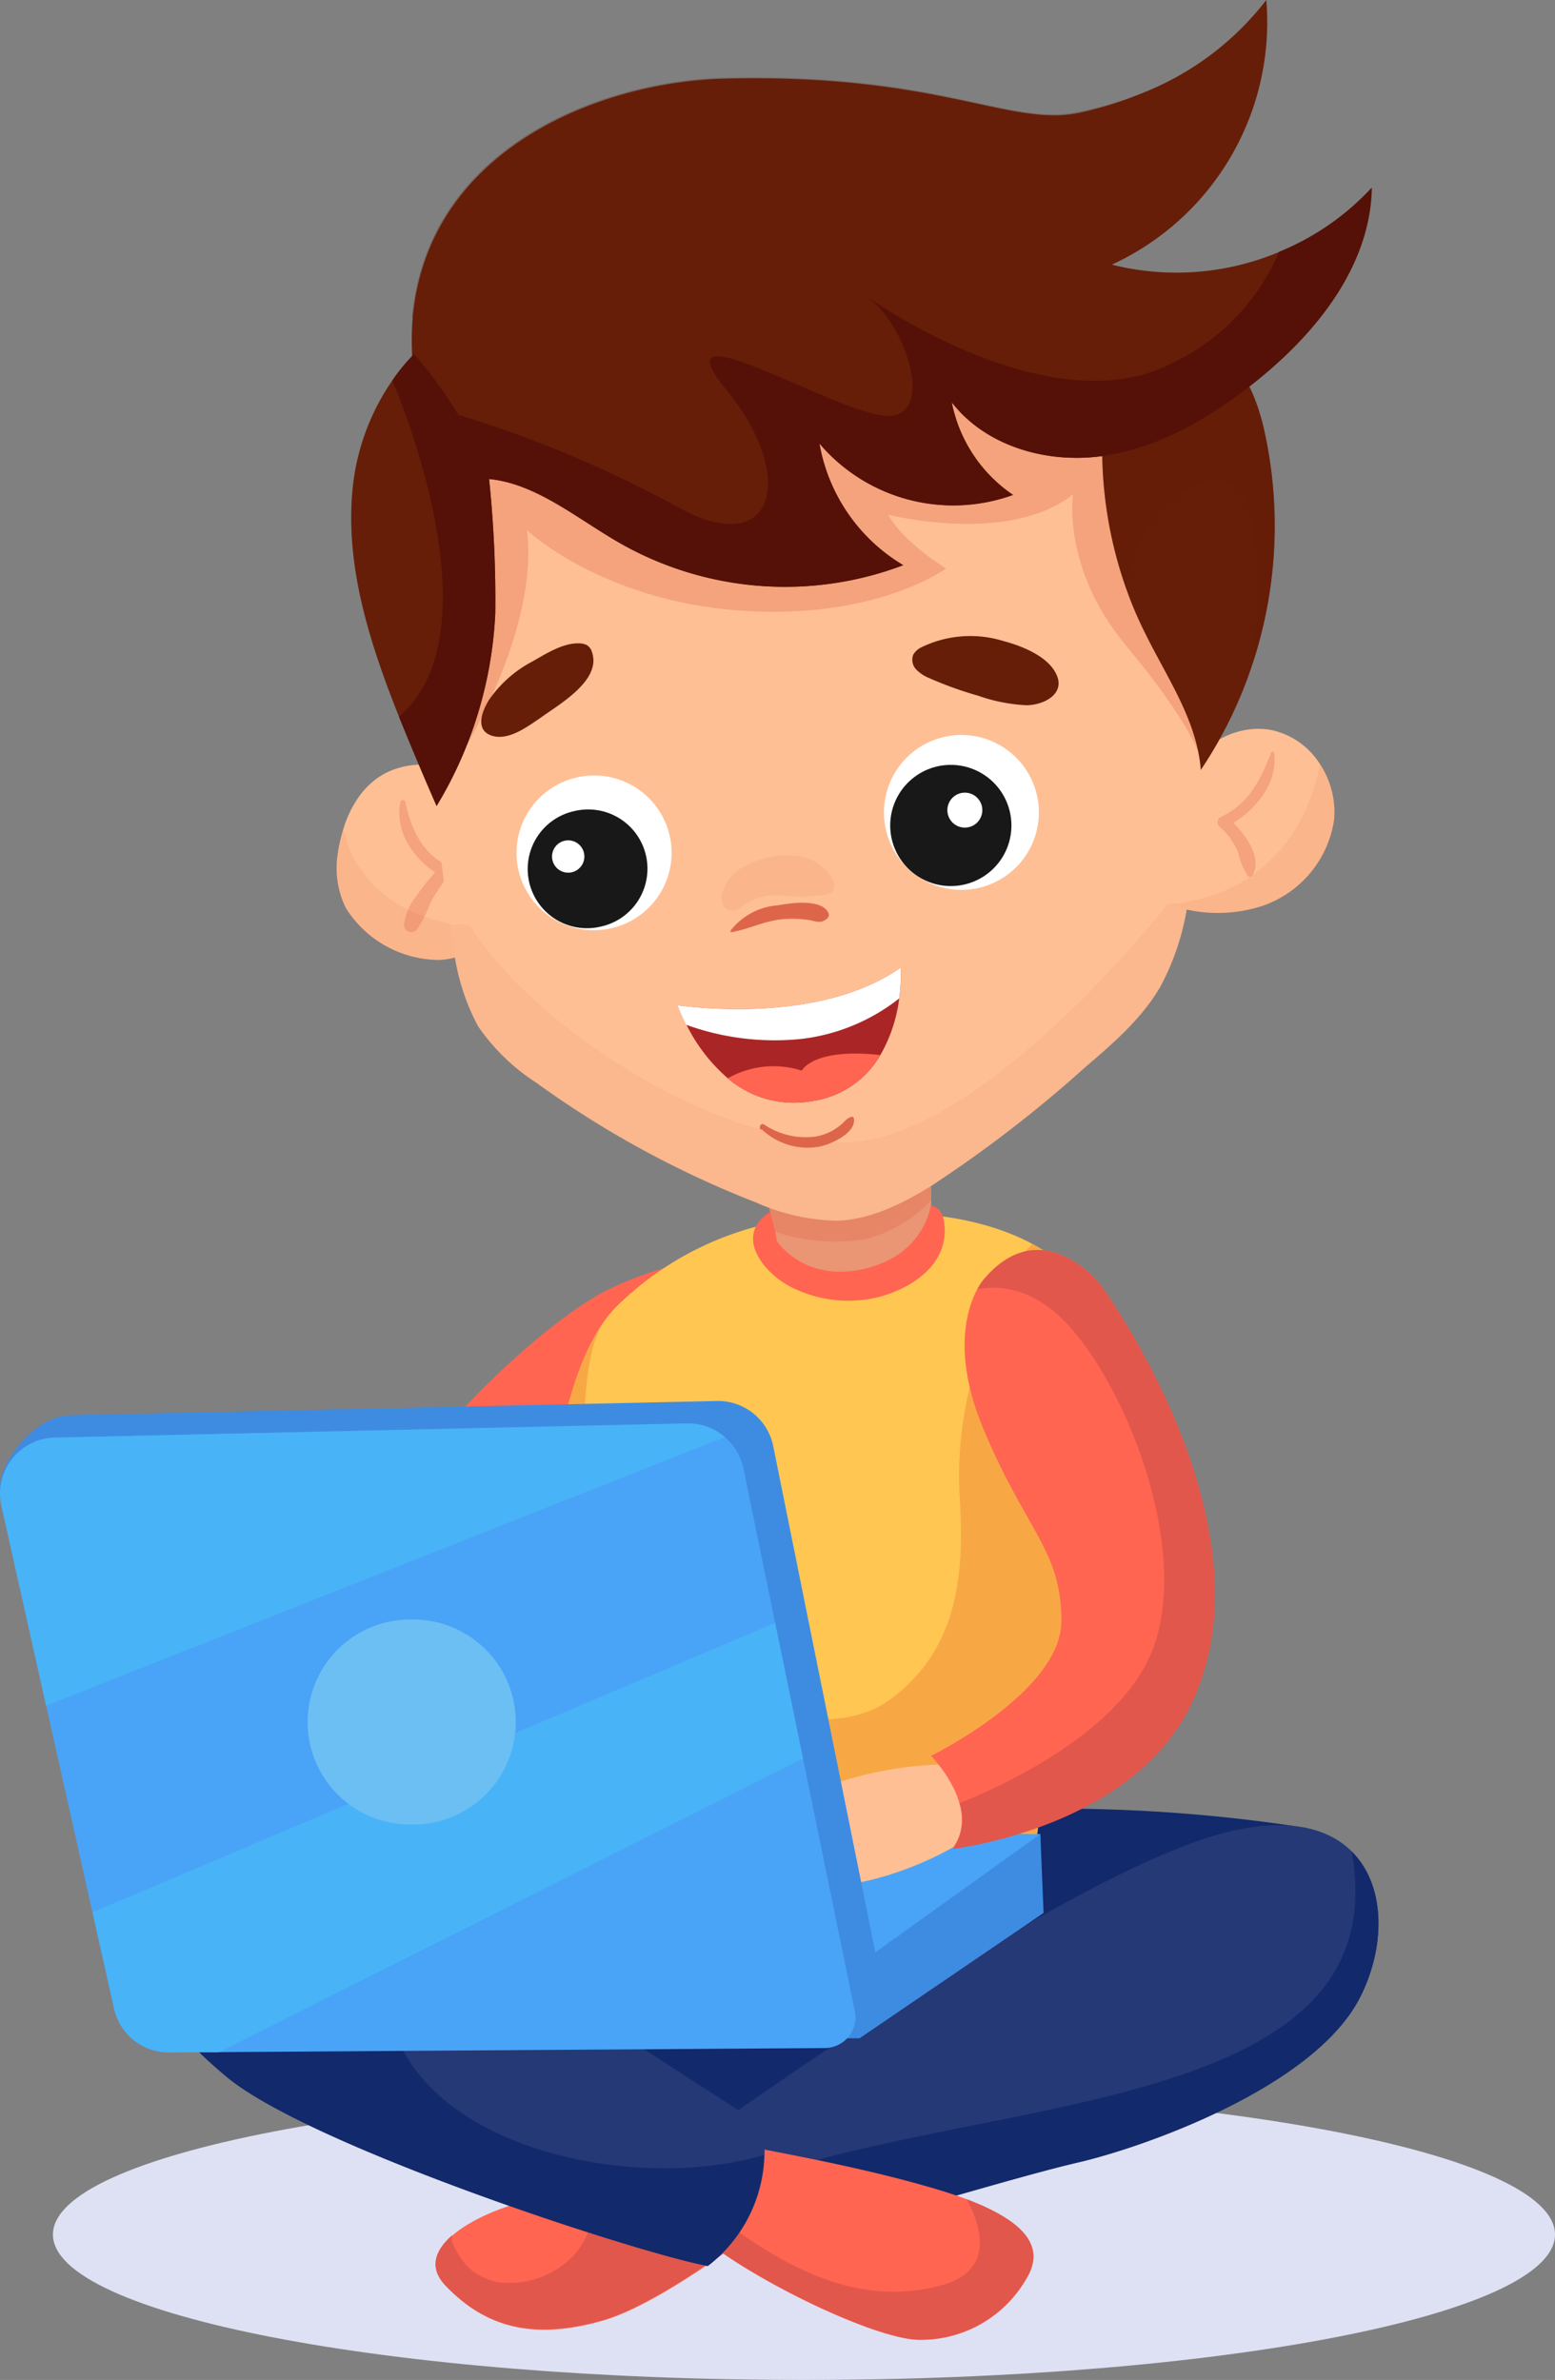 <?xml version="1.0" encoding="UTF-8"?> <svg xmlns="http://www.w3.org/2000/svg" width="130" height="199" fill="none"><rect width="100%" height="100%" fill="#808080" stroke="none"/> <path d="M67.213 199C101.89 199 130 193.556 130 186.84c0-6.715-28.111-12.16-62.787-12.16s-62.787 5.445-62.787 12.16c0 6.716 28.11 12.16 62.787 12.16z" fill="#DEE1F3"></path> <path d="M108.117 152.673a133.844 133.844 0 0 0-35.038-.551c-18.91 2.272 1.752 25.631 1.752 25.631l33.286-25.08z" fill="#12296B"></path> <path d="M64.36 104.724a31.646 31.646 0 0 0-13.525 3.103c-6.627 3.312-22.954 18.595-24.736 32.506-1.782 13.911 21.453 16.193 21.453 16.193l4.304-4.304s-12.493-3.733-11.732-13.48c.76-9.748 18.88-17.645 18.88-17.645l5.356-16.373z" fill="#FF6551"></path> <path d="M68.074 101.752a26.243 26.243 0 0 0-16.578 7.536c-7.147 7.306-6.887 33.297-5.616 47.588 0 0 15.016 14.011 39.462 7.136 0 0 4.415-35.889 6.457-41.784 2.042-5.894-.12-12.87-.12-12.87s-3.454-9.948-23.605-7.606z" fill="#FFC652"></path> <path d="M86.293 104.014c-2.662 2.772-3.433 5.844-4.454 9.377a31.02 31.02 0 0 0-1.612 11.71c.42 6.535-.11 12.8-5.826 17.013-5.096 3.743-14.476.501-18.6-3.483-2.423-2.331-3.764-5.544-4.895-8.707a33.282 33.282 0 0 1-2.002-9.607c-.13-2.482.09-7.726 1.601-9.808-6.176 8.557-5.886 32.806-4.675 46.437 0 0 15.016 14.011 39.462 7.136 0 0 4.415-35.889 6.457-41.784 2.043-5.894-.12-12.87-.12-12.87s-1.01-3.093-5.336-5.414z" fill="#F7A845"></path> <path d="M32.876 154.594s-7.918 9.838-2.563 17.014c5.356 7.176 22.925 13.761 31.874 12.13 8.95-1.632 25.027-18.645 25.027-18.645l-1.271-11.74-53.067 1.241z" fill="#12296B"></path> <path d="M43.477 76.061c-.49.52-1 1.001-1.541 1.551-1.532 1.442-3.274 2.633-5.316 2.653a9.25 9.25 0 0 1-7.708-4.344 7.565 7.565 0 0 1-.68-4.504c.098-.72.26-1.43.48-2.121.3-1.01.77-1.961 1.391-2.813 2.713-3.592 7.008-2.692 10.702-1.57l2.672 11.148z" fill="#FFBF94"></path> <path d="M37.391 72.368c-2.082-1-3.063-3.112-3.494-5.294a.22.22 0 0 0-.43 0c-.46 2.382 1 4.594 2.913 5.875a15.275 15.275 0 0 0-1.512 1.891 5.004 5.004 0 0 0-1.09 2.402.61.61 0 0 0 1.07.48c.464-.68.841-1.417 1.121-2.191.44-.851.977-1.647 1.602-2.372a.52.52 0 0 0-.18-.79z" fill="#DD664A" style="mix-blend-mode:multiply" opacity=".31"></path> <path d="M41.936 77.622c-1.532 1.442-3.274 2.632-5.316 2.653a9.25 9.25 0 0 1-7.708-4.344 7.565 7.565 0 0 1-.68-4.504c.098-.72.26-1.43.48-2.121.32 1.691 2.322 8.367 13.224 8.316z" fill="#DD664A" style="mix-blend-mode:multiply" opacity=".12"></path> <path d="M78.925 102.182c.5 3.353-2.462 5.475-5.486 6.275a10.592 10.592 0 0 1-7.458-.921c-2.352-1.291-4.614-4.363-1.511-6.255a8.111 8.111 0 0 1 3.604-.94c3.065-.251 6.15-.14 9.19.33.484.016.947.209 1.3.54.204.287.328.622.361.971z" fill="#FF6551"></path> <path d="M77.844 93.845v6.796s-.41 4.203-5.505 5.434c-5.096 1.231-7.388-2.292-7.388-2.292l-.15-.8-.731-2.903-1.001-3.623c-3.084-13.75 11.592-1.5 11.592-1.5l1.001-.501.23.69 1.953-1.3z" fill="#EA9573"></path> <path d="M77.835 97.288v3.093a11.57 11.57 0 0 1-5.486 3.232 15.778 15.778 0 0 1-7.558-.63l-.721-2.903 10.611-5.124 1.272.19 1.882 2.142z" fill="#DD664A" style="mix-blend-mode:multiply" opacity=".31"></path> <path d="m99.297 75.53-.07.421a21.013 21.013 0 0 1-2.212 6.535c-1.542 2.672-3.944 4.744-6.297 6.756-4.02 3.62-8.31 6.929-12.834 9.898-2.422 1.501-5.085 2.842-7.938 2.932a17.394 17.394 0 0 1-6.727-1.521 82.299 82.299 0 0 1-18.37-10.008 17.267 17.267 0 0 1-4.875-4.724 18.281 18.281 0 0 1-2.072-6.755c-.1-.6-.19-1.191-.28-1.782a168.209 168.209 0 0 1-1.682-34.858l.13-1c-1.031-5.155 3.123-9.929 7.498-12.901a45.737 45.737 0 0 1 34.517-6.886c5.165 1.061 10.26 3.123 14.095 6.746 4.294 4.063 6.677 9.808 7.708 15.612 1.031 5.805.801 11.77.57 17.675a98.573 98.573 0 0 1-1.16 13.86z" fill="#FFBF94"></path> <path d="M99.227 75.951a21.014 21.014 0 0 1-2.213 6.535c-1.541 2.672-3.944 4.744-6.296 6.756-4.02 3.62-8.311 6.929-12.834 9.898-2.423 1.501-5.085 2.842-7.938 2.932a17.394 17.394 0 0 1-6.728-1.521 82.297 82.297 0 0 1-18.37-10.008 17.266 17.266 0 0 1-4.874-4.724 18.281 18.281 0 0 1-2.073-6.755c-.1-.6-.19-1.191-.28-1.782.31.18 1.432-.3 1.842.35 4.775 7.587 19.19 17.655 30.783 17.905 11.592.25 27.44-20.016 27.44-20.016l1.54.43z" fill="#DD664A" style="mix-blend-mode:multiply" opacity=".09"></path> <path d="m38.412 60.048.24 2.893s6.457-10.359 5.396-18.615c0 0 6.167 5.844 17.649 6.715 11.482.87 17.388-3.503 17.388-3.503s-3.573-2.181-4.825-4.503c0 0 10.081 2.592 15.457-1.712 0 0-1.001 6.135 4.425 12.66 5.425 6.526 6.076 9.068 6.076 9.068l-.47-20.016-9.79-15.223-18.74 1.001-25.368 6.125-6.187.3s-2.142 6.275-2.182 7.556c-.04 1.282.931 17.254.931 17.254z" fill="#DD664A" style="mix-blend-mode:multiply" opacity=".31"></path> <path d="M36.5 67.394a298.474 298.474 0 0 1-2.843-6.725l-.3-.74c-2.493-6.256-4.625-12.891-3.825-19.547a19.253 19.253 0 0 1 3.264-8.566 15.632 15.632 0 0 1 1.822-2.212 13.015 13.015 0 0 1 7.588-4.003l.06.28c-1.802 4.403-1.732 9.137-1.401 13.931.404 3.803.584 7.626.54 11.45A34.192 34.192 0 0 1 36.5 67.393z" fill="#661E08"></path> <path d="M105.494 75.76a12.067 12.067 0 0 1-7.809-.15 15.296 15.296 0 0 1-1.822-.77l2.543-9.247c1.381-3.003 4.785-5.214 8.009-4.524a6.41 6.41 0 0 1 3.904 2.772 7.296 7.296 0 0 1 1.211 4.714 9.007 9.007 0 0 1-6.036 7.206z" fill="#FFBF94"></path> <path d="M104.693 55.575a36.104 36.104 0 0 1-4.305 8.807c-.32-4.214-2.913-7.837-4.755-11.64a31.417 31.417 0 0 1-1.471-3.492 35.018 35.018 0 0 1-2.003-12.75l7.829-7.206.67-.611.491.19c2.553 1.121 3.844 4.134 4.495 6.896a36.803 36.803 0 0 1-.951 19.806z" fill="#661E08"></path> <path d="M104.693 55.575c.63-6.566 1.001-17.014-3.814-15.343-4.816 1.672-6.217 6.285-6.718 9.008a35.018 35.018 0 0 1-2.002-12.75l7.829-7.206 1.161-.42c2.553 1.12 3.844 4.132 4.495 6.895a36.8 36.8 0 0 1-.951 19.816z" fill="#661E08" style="mix-blend-mode:multiply" opacity=".32"></path> <path d="M103.111 68.805c2.002-1.22 3.724-3.443 3.414-5.844 0-.13-.22-.18-.27 0-.881 2.251-1.852 4.253-4.165 5.334a.5.5 0 0 0-.13.84 5.531 5.531 0 0 1 1.552 2.152 5.81 5.81 0 0 0 .801 1.942.232.232 0 0 0 .185.087.24.24 0 0 0 .185-.087c.881-1.411-.451-3.313-1.572-4.424z" fill="#DD664A" style="mix-blend-mode:multiply" opacity=".31"></path> <path d="M104.553 32.236c-3.664 2.862-7.849 5.274-12.454 5.905-4.605.63-9.69-.831-12.533-4.504a12.19 12.19 0 0 0 5.126 7.746 14.68 14.68 0 0 1-16.188-4.303 14.791 14.791 0 0 0 7.008 10.178 27.886 27.886 0 0 1-23.626-1.812c-3.884-2.241-7.608-5.554-12.092-5.434l-1.842-3.362-3.454-6.286c-.1-1.252-.1-2.51 0-3.763C35.799 12.28 50.415 6.866 60.416 6.585c18.38-.48 24.105 4.194 30.032 2.803a31.037 31.037 0 0 0 5.245-1.682A24.334 24.334 0 0 0 105.864 0 22.318 22.318 0 0 1 92.95 22.128a22.178 22.178 0 0 0 14.015-1.071 21.683 21.683 0 0 0 7.728-5.354c-.13 6.685-4.865 12.43-10.14 16.533z" fill="#661E08"></path> <path d="M36.5 67.394a298.934 298.934 0 0 1-2.843-6.725l-.3-.74c8.55-7.297-.56-28.113-.56-28.113a15.638 15.638 0 0 1 1.821-2.212 35.539 35.539 0 0 1 6.247 10.248c.404 3.803.584 7.626.54 11.45A34.192 34.192 0 0 1 36.5 67.393z" fill="#551107"></path> <path d="M104.553 32.236c-3.664 2.862-7.849 5.274-12.453 5.905-4.605.63-9.69-.831-12.534-4.504a12.19 12.19 0 0 0 5.126 7.746 14.678 14.678 0 0 1-16.188-4.303 14.792 14.792 0 0 0 7.008 10.178 27.886 27.886 0 0 1-23.625-1.811c-3.564-2.002-7.008-5.005-11.012-5.395v-.2a35.802 35.802 0 0 0-2.553-5.164 97.61 97.61 0 0 1 18.15 7.606c8.278 4.724 10.23-2.392 4.294-9.648-5.936-7.256 8.48 1.532 13.014 2.102 4.535.57 2.132-7.246-1.001-9.688s13.875 11.11 25.147 5.335a18.223 18.223 0 0 0 9.009-9.338 21.696 21.696 0 0 0 7.729-5.354c-.1 6.685-4.835 12.43-10.111 16.533z" fill="#551107"></path> <path d="M95.693 7.706c-.07.19-.14.38-.22.56a15.593 15.593 0 0 1-11.923 9.288c-4.104.61-8.299-.46-12.403 0a5.006 5.006 0 0 0-2.773 1c-1.141 1.002-1.331 2.853-2.512 3.844a4.265 4.265 0 0 1-4.135.36c-1.371-.49-2.593-1.31-4.004-1.761a4.004 4.004 0 0 0-4.084.62c-1.622 1.652-.531 4.524-1.392 6.676-.74 1.851-2.813 2.832-4.795 3.142-4.765.78-9.58-1.39-13.014-4.914C35.739 12.2 50.355 6.785 60.356 6.505c18.38-.48 24.105 4.194 30.032 2.802a31.037 31.037 0 0 0 5.305-1.6z" fill="#661E08" style="mix-blend-mode:screen" opacity=".28"></path> <path d="M105.493 75.76a12.064 12.064 0 0 1-7.808-.15c11.382-1 12.654-11.769 12.654-11.769a7.296 7.296 0 0 1 1.211 4.714 9.007 9.007 0 0 1-6.057 7.206z" fill="#DD664A" style="mix-blend-mode:multiply" opacity=".12"></path> <path d="M49.444 54.384a1.07 1.07 0 0 0-.36-.43 1.37 1.37 0 0 0-.631-.16c-1.372-.06-2.783.86-3.934 1.51a10.12 10.12 0 0 0-3.634 3.213c-.53.85-1.192 2.392.08 2.942 1.431.59 3.083-.67 4.184-1.41 1.512-1.102 4.895-3.003 4.415-5.255a2.282 2.282 0 0 0-.12-.41zM88.316 56.395c-.691-1.53-2.934-2.402-4.425-2.792a9.341 9.341 0 0 0-6.837.51c-.292.131-.536.348-.701.621a1.17 1.17 0 0 0 .23 1.231c.309.317.68.566 1.091.73a31.49 31.49 0 0 0 4.115 1.482c1.289.456 2.638.723 4.004.79 1.421.01 3.303-.92 2.523-2.572z" fill="#661E08"></path> <path d="M73.6 88.22a7.867 7.867 0 0 1-5.746 3.854 8.482 8.482 0 0 1-7.008-1.912 14.313 14.313 0 0 1-3.454-4.473 13.012 13.012 0 0 1-.75-1.621c.26 0 11.622 1.781 18.66-3.163.033.876-.01 1.754-.13 2.622a12.67 12.67 0 0 1-1.572 4.694z" fill="#AA2626"></path> <path d="M75.171 83.487a16.28 16.28 0 0 1-8.178 3.383 21.697 21.697 0 0 1-9.62-1.181 13.013 13.013 0 0 1-.731-1.621c.26 0 11.622 1.781 18.66-3.163.03.863-.013 1.727-.13 2.582z" fill="#fff"></path> <path d="M73.6 88.22a7.867 7.867 0 0 1-5.746 3.854 8.482 8.482 0 0 1-7.008-1.912 7.748 7.748 0 0 1 6.187-.64s.92-1.932 6.567-1.301z" fill="#FF6551"></path> <path d="M63.68 94.426a5.556 5.556 0 0 0 4.864 1.441c.921-.19 3.094-1.15 2.833-2.372a.14.14 0 0 0-.15-.12c-.47.11-.59.41-1 .73a4.346 4.346 0 0 1-2.003.921 6.218 6.218 0 0 1-4.345-1c-.26-.17-.49.25-.28.44l.08-.04z" fill="#DD664A"></path> <path d="M69.545 73.379a3.894 3.894 0 0 0-2.633-1.761 6.79 6.79 0 0 0-3.223.23c-1.432.42-2.833 1.16-3.274 2.692a1.531 1.531 0 0 0 0 1 .901.901 0 0 0 1.091.601c.219-.103.418-.241.59-.41a5.007 5.007 0 0 1 3.485-.85c1.216.157 2.451.113 3.654-.13a.924.924 0 0 0 .3-.141c.34-.3.23-.85.01-1.231z" fill="#DD664A" style="mix-blend-mode:multiply" opacity=".12"></path> <path d="M69.275 76.371c-.55-1.27-3.183-.86-4.274-.67a5.517 5.517 0 0 0-3.935 2.122s0 .13.09.12c1.412-.24 2.693-.911 4.145-1.071a9.121 9.121 0 0 1 2.392.07c.591.11.922.29 1.422-.11a.39.39 0 0 0 .16-.46z" fill="#DD664A"></path> <path d="M51.08 77.62a6.465 6.465 0 1 0-2.8-12.624 6.465 6.465 0 1 0 2.8 12.623z" fill="#fff"></path> <path d="M50.196 77.484a4.954 4.954 0 1 0-2.147-9.672 4.954 4.954 0 1 0 2.147 9.672z" fill="#191818"></path> <path d="M47.502 72.969a1.351 1.351 0 1 0 0-2.703 1.351 1.351 0 0 0 0 2.703zM81.778 74.253a6.475 6.475 0 1 0-2.806-12.643 6.475 6.475 0 1 0 2.806 12.643z" fill="#fff"></path> <path d="M84.555 69.09a5.065 5.065 0 1 0-10.131-.136 5.065 5.065 0 0 0 10.131.137z" fill="#191818"></path> <path d="M82.089 67.424a1.46 1.46 0 1 1-2.853.632 1.46 1.46 0 0 1 2.853-.632z" fill="#fff"></path> <path d="M62.168 178.914s-11.893 4.003-16.628 4.784c-4.735.78-11.502 4.073-8.259 7.456 3.244 3.382 7.178 4.583 13.104 2.892 5.927-1.691 16.398-10.388 16.398-10.388l-4.615-4.744z" fill="#FF6551"></path> <path d="M62.167 178.914s-6.227 2.112-11.462 3.563c-.44.12-1.151 3.062-1.331 3.543a6.578 6.578 0 0 1-1.432 2.592 7.45 7.45 0 0 1-6.197 2.231 5.182 5.182 0 0 1-2.703-1.361c-.28-.29-1.671-2.211-1.19-2.622-1.482 1.261-2.053 2.752-.601 4.254 3.233 3.352 7.177 4.583 13.104 2.892 5.926-1.691 16.397-10.388 16.397-10.388l-4.585-4.704z" fill="#E1574C"></path> <path d="M58.343 178.854s26.919-19.586 41.525-24.83c14.605-5.244 17.708 5.244 13.874 12.91-3.834 7.666-18.43 12.7-23.645 13.891-5.215 1.191-22.734 6.476-22.734 6.476s-6.527-.551-9.02-8.447z" fill="#243976"></path> <path d="M113.002 154.814c4.124 22.929-33.306 20.127-52.426 28.403a10.482 10.482 0 0 0 6.737 4.084s17.468-5.275 22.734-6.476c5.266-1.201 19.871-6.215 23.695-13.891 2.103-4.213 2.113-9.277-.74-12.12z" fill="#12296B"></path> <path d="M60.376 178.914c.72.48 9.57 1.681 17.708 4.073 8.14 2.392 9.33 5.004 7.659 7.656a10.166 10.166 0 0 1-9.09 5.004c-4.315-.24-16.157-6.225-19.33-9.808l3.053-6.925z" fill="#FF6551"></path> <path d="M80.817 183.888c1.522 2.862 1.892 5.875-1.721 7.086-8.13 2.431-14.936-2.382-20.963-7.006l-.81 1.851c3.173 3.583 15.015 9.568 19.33 9.808a10.166 10.166 0 0 0 9.09-5.004c1.461-2.282.73-4.593-4.926-6.735z" fill="#E1574C"></path> <path d="M19.932 152.603s-7.417 1.901-8.859 5.864c-1.442 3.964 1.001 9.468 7.898 15.203 6.898 5.734 34.037 14.631 40.203 15.802a12.11 12.11 0 0 0 4.555-11.749s-16.517-10.529-24.176-16.013c-7.658-5.484-14.235-9.808-19.62-9.107z" fill="#243976"></path> <path d="M33.036 169.957c5.876-.841 11.012-1.662 16.688-1.321-3.754-2.492-7.508-5.004-10.18-6.946-7.66-5.504-14.236-9.788-19.622-9.087 0 0-7.418 1.901-8.86 5.864-1.44 3.964 1.002 9.468 7.9 15.203 6.896 5.734 34.035 14.631 40.202 15.802a12.008 12.008 0 0 0 4.695-9.277c-10.561 3.102-27.199-.31-30.823-10.238z" fill="#12296B"></path> <path d="M87.004 153.353H26.94l-10.521 9.888 57.411 2.442 13.174-12.33z" fill="#49A4F7"></path> <path d="M64.72 151.242a8.219 8.219 0 0 0-2.002 1.531.63.63 0 0 0-.21.41c0 .4.57.491 1 .43l3.154-.49a5.24 5.24 0 0 0-3.594 2.342 5.15 5.15 0 0 0 2.373.14 11.81 11.81 0 0 1-1.482 1.001c4.375 2.942 13.224-.3 17.079-3.003a5.313 5.313 0 0 0 2.272-2.692c1.462-5.164-9.3-3.002-11.512-2.382a34.427 34.427 0 0 0-7.078 2.713z" fill="#FFBF94"></path> <path d="M82.23 106.996s-3.575 4.003 0 12.53c3.573 8.527 6.506 10.088 6.506 16.013 0 5.925-10.901 11.279-10.901 11.279s4.294 4.334 1.801 7.726c0 0 15.016-1.701 19.942-12.129 7.177-15.013-7.648-35.089-7.648-35.089s-4.836-6.105-9.7-.33z" fill="#FF6551"></path> <path d="M82.229 106.996c-.198.25-.372.518-.52.801 2.001-.381 5.004-.07 8.008 3.462 5.245 6.185 10.11 19.956 6.176 27.733-3.193 6.315-12.363 10.458-15.676 11.779a4.214 4.214 0 0 1-.551 3.823s15.016-1.701 19.941-12.129c7.178-15.013-7.648-35.089-7.648-35.089s-4.865-6.155-9.73-.38z" fill="#E1574C"></path> <path d="m.001 124.41 13.084 42.834a4.71 4.71 0 0 0 4.595 3.583l54.188-.4 15.376-10.478-.27-6.596-13.795 9.888-8.539-42.334a4.706 4.706 0 0 0-4.705-3.763l-54.057 1.191c-3.044.07-5.947 3.963-5.877 6.075z" fill="#3E8CE1"></path> <path d="m.141 126.001 9.41 42.034a4.677 4.677 0 0 0 4.585 3.583l54.829-.37a2.58 2.58 0 0 0 1.985-.965 2.569 2.569 0 0 0 .507-2.148l-9.3-45.326a4.705 4.705 0 0 0-4.705-3.763l-52.866 1.161a4.674 4.674 0 0 0-3.611 1.832 4.686 4.686 0 0 0-.834 3.962z" fill="#49A4F7"></path> <path d="m57.452 119.016-52.866 1.191a4.675 4.675 0 0 0-3.611 1.832 4.686 4.686 0 0 0-.834 3.962l3.714 16.624 56.75-22.468a4.732 4.732 0 0 0-3.153-1.141zM64.8 135.699l-57.06 24.2 1.822 8.126a4.677 4.677 0 0 0 4.585 3.583h4.134l48.852-24.57-2.332-11.339z" fill="#49B3F7"></path> <path d="M34.418 152.553a8.568 8.568 0 1 0 0-17.134 8.568 8.568 0 1 0 0 17.134z" fill="#6CBFF3"></path> </svg> 